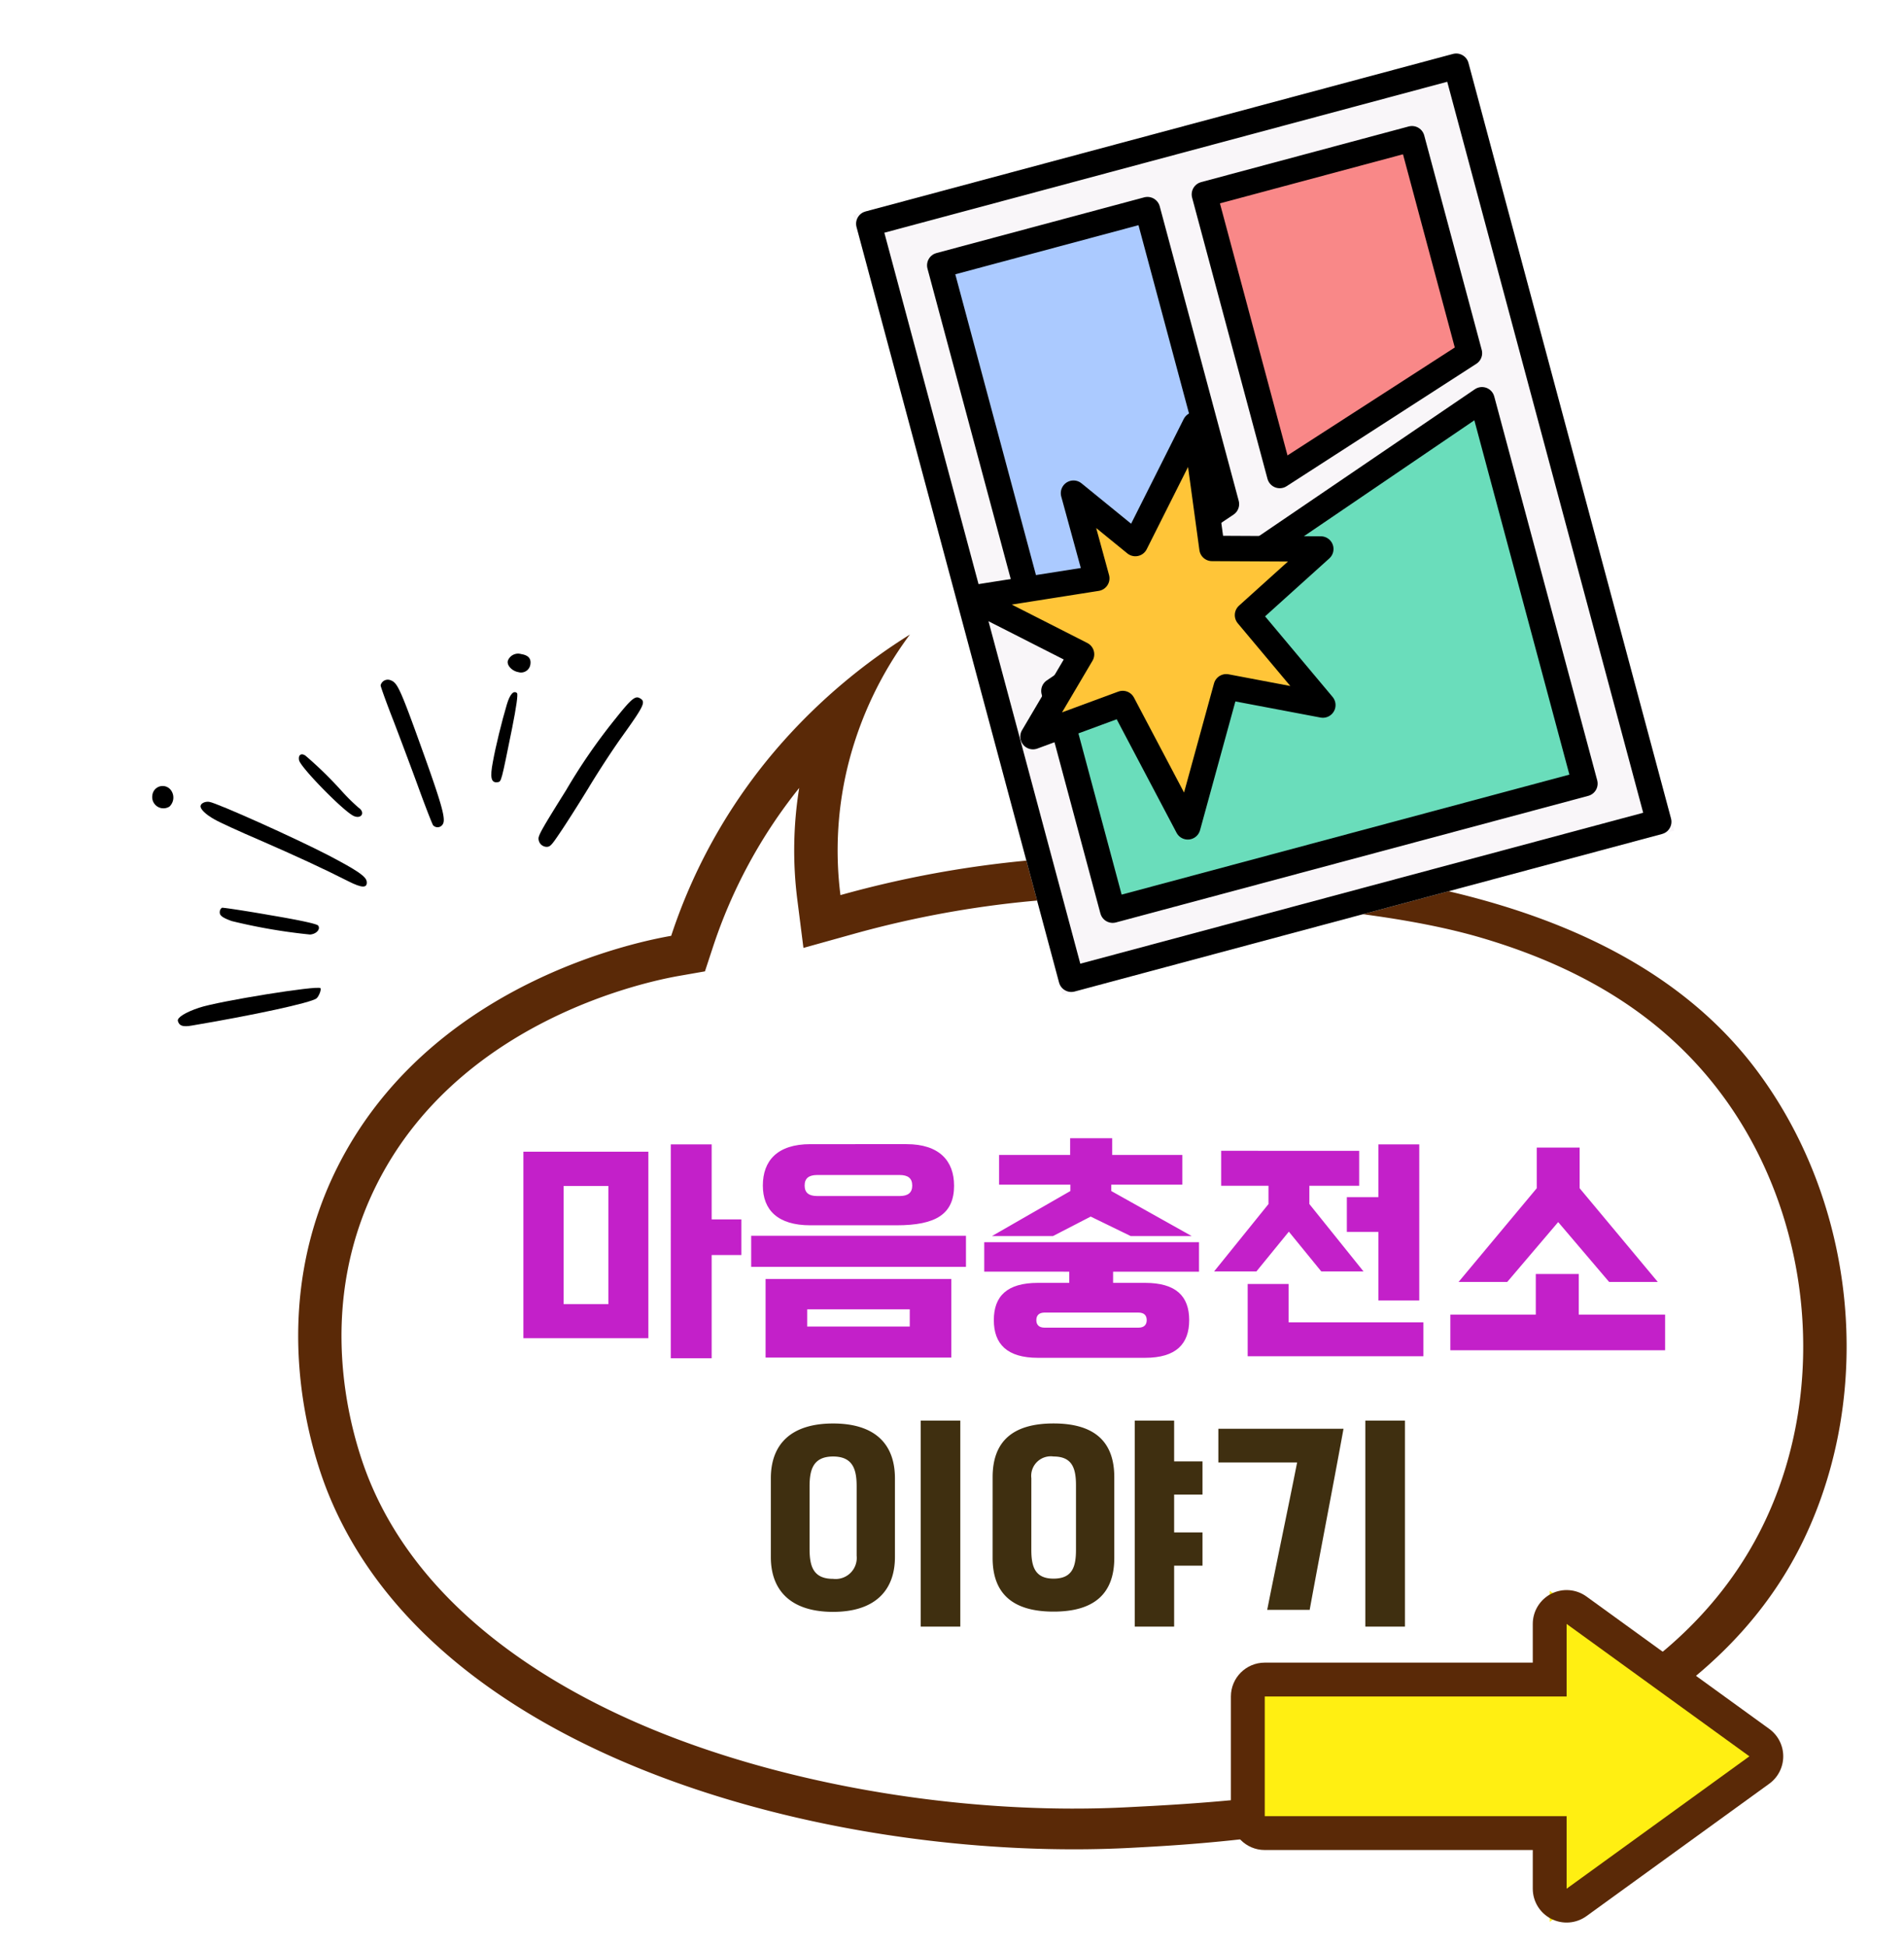 <svg xmlns="http://www.w3.org/2000/svg" xmlns:xlink="http://www.w3.org/1999/xlink" width="225" height="230" viewBox="0 0 225 230">
  <defs>
    <filter id="패스_32208" x="33.136" y="84.036" width="187.168" height="144.557" filterUnits="userSpaceOnUse">
      <feOffset dy="8" input="SourceAlpha"/>
      <feGaussianBlur stdDeviation="1.5" result="blur"/>
      <feFlood flood-opacity="0.09"/>
      <feComposite operator="in" in2="blur"/>
      <feComposite in="SourceGraphic"/>
    </filter>
    <clipPath id="clip-path">
      <rect id="사각형_6269" data-name="사각형 6269" width="66.741" height="32.858" fill="none"/>
    </clipPath>
  </defs>
  <g id="그룹_215" data-name="그룹 215" transform="translate(-802 -1442)">
    <g id="그룹_214" data-name="그룹 214" transform="translate(809 1428.873)">
      <g id="그룹_209" data-name="그룹 209" transform="translate(28.237 88.102)">
        <g transform="matrix(1, 0, 0, 1, -35.24, -74.97)" filter="url(#패스_32208)">
          <path id="패스_32208-2" data-name="패스 32208" d="M116.27,132.056A44.878,44.878,0,0,0,118,126.777a43.958,43.958,0,0,0,1.083-16.729l-.36-2.834-2.922.812a122.777,122.777,0,0,1-32.892,4.526c-2.767,0-5.565-.1-8.317-.29-16.883-1.179-48.781-3.153-64.414-24C-1.032,73.316-3.206,52.034,4.772,35.31,11.221,21.788,23.948,11.946,42.6,6.058,57.742,1.276,76.009.5,82.255.172,84.414.058,86.651,0,88.9,0c17.594,0,36.154,3.487,50.92,9.566C157.415,16.809,169.5,27.5,174.761,40.474c1.936,4.773,7.519,21.649-1.926,38.431-10.6,18.832-32.458,23.506-36.733,24.251l-1.528.266-.457,1.391a62.476,62.476,0,0,1-12.874,22.253,64.939,64.939,0,0,1-4.974,4.989" transform="translate(215.8 216.09) rotate(180)" fill="#fff"/>
        </g>
        <path id="패스_32209" data-name="패스 32209" d="M91.322,4.81c17.219,0,35.368,3.413,49.795,9.363,11.8,4.866,27.186,13.944,33.51,29.56,1.836,4.534,7.134,20.565-1.794,36.456-10.029,17.851-30.805,22.3-34.868,23.008l-3.05.533L134,106.512A60.007,60.007,0,0,1,123.776,125.4a46.247,46.247,0,0,0,.219-13.231l-.719-5.668-5.834,1.626a119.62,119.62,0,0,1-32.1,4.427c-2.7,0-5.427-.1-8.112-.283-8.26-.578-23.206-1.37-34.1-4.584-12.542-3.7-21.8-9.719-28.294-18.4C4.145,75.007,2.073,54.675,9.681,38.7c6.134-12.884,18.326-22.289,36.236-27.954C60.706,6.065,78.7,5.3,84.828,4.979c2.106-.112,4.29-.168,6.492-.168Zm0-4.81c-2.313,0-4.58.059-6.78.176C72.187.83,20.889,3.357,5,36.734-3.311,54.185-1.145,76.311,10.64,92.053c16.3,21.775,49.014,23.81,66.206,25.013,2.92.2,5.754.3,8.493.3a125.128,125.128,0,0,0,33.563-4.626,41.968,41.968,0,0,1-1.026,15.874,43.457,43.457,0,0,1-7.18,14.912,69.084,69.084,0,0,0,14.873-12.507,65.143,65.143,0,0,0,13.335-23.09c3.367-.589,27.006-5.1,38.466-25.495,10.445-18.591,3.358-37.181,2.052-40.407C167.281,12.043,124.286,0,91.319,0" transform="translate(182.983 143.523) rotate(180)" fill="#5a2907"/>
      </g>
      <g id="그룹_198" data-name="그룹 198" transform="matrix(0.809, -0.588, 0.588, 0.809, 0, 114.587)">
        <g id="그룹_197" data-name="그룹 197" transform="translate(0 0)" clip-path="url(#clip-path)">
          <path id="패스_32195" data-name="패스 32195" d="M.392.392a1.327,1.327,0,0,0,.844,2.28A1.463,1.463,0,0,0,2.51,1.218,1.221,1.221,0,0,0,.392.392" transform="translate(12.927 0)" fill-rule="evenodd"/>
          <path id="패스_32196" data-name="패스 32196" d="M.129.124C-.14.376.021,1.309.524,2.386.793,3,2.086,5.295,3.4,7.5c2.334,3.968,4.111,7.145,5.619,10.09.826,1.616,1.346,2.011,1.741,1.293.287-.539-.144-1.724-1.849-5.17C6.915,9.729,1.924,1.022,1.242.34.9,0,.345-.109.129.124" transform="translate(17.05 4.648)" fill-rule="evenodd"/>
          <path id="패스_32197" data-name="패스 32197" d="M4.7.22C4.614.346,4.039,2.3,3.447,4.583c-.61,2.262-1.634,5.978-2.28,8.222C.521,15.067,0,17.06,0,17.24a.715.715,0,0,0,1.059.539c.592-.305,1.185-1.867,2.783-7.289C6.337,1.962,6.5,1.19,6.032.454A.872.872,0,0,0,4.7.22" transform="translate(38.058 5.54)" fill-rule="evenodd"/>
          <path id="패스_32198" data-name="패스 32198" d="M.071.431c-.359.808.736,8.2,1.382,9.174.521.808,1.347.4,1.006-.521A23.15,23.15,0,0,1,2.01,6.355,45.9,45.9,0,0,0,1,.431C.789-.144.34-.144.071.431" transform="translate(29.693 6.819)" fill-rule="evenodd"/>
          <path id="패스_32199" data-name="패스 32199" d="M.33.182c-.5.287-.413,1.275.144,1.849a1.113,1.113,0,0,0,1.688.108c.5-.5.449-1.023-.162-1.634A1.293,1.293,0,0,0,.33.182" transform="translate(56.363 12.024)" fill-rule="evenodd"/>
          <path id="패스_32200" data-name="패스 32200" d="M6.648.692C4.961,1.984,2.663,3.923,1.316,5.216-.066,6.508-.317,7.119.365,7.478c.4.215.341.251,5.17-4.183C7.366,1.607,8.444.494,8.408.315,8.3-.206,7.654-.08,6.648.692" transform="translate(46.849 15.661)" fill-rule="evenodd"/>
          <path id="패스_32201" data-name="패스 32201" d="M.193.182C-.148.523-.059.9.641,1.942A66.758,66.758,0,0,0,7.194,8.674c.629.4,1.4.233,1.4-.287,0-.251-1.346-1.759-3.878-4.345C2.6,1.852.749.039.641,0a.606.606,0,0,0-.449.18" transform="translate(11.511 15.991)" fill-rule="evenodd"/>
          <path id="패스_32202" data-name="패스 32202" d="M.07.246c-.215.557.054.934,1.005,1.4C7.861,5.022,14,7.715,14.863,7.715c.359,0,1.113-.485,1.113-.7C15.976,6.566,5.348,1.18,3,.444,1.4-.059.213-.149.07.246" transform="translate(0 23.503)" fill-rule="evenodd"/>
          <path id="패스_32203" data-name="패스 32203" d="M15.793.67a68.15,68.15,0,0,0-9.6,3.375C.892,6.182.263,6.487.1,6.882A.977.977,0,0,0,.371,8.121c.341.233.557.2,2.28-.431,1.059-.377,3.662-1.4,5.781-2.28,2.118-.9,5.152-2.047,6.732-2.567,4.47-1.49,4.829-1.688,4.4-2.531-.269-.485-.934-.431-3.77.359" transform="translate(47.041 24.605)" fill-rule="evenodd"/>
        </g>
      </g>
      <g id="합치기_5" data-name="합치기 5" transform="translate(199.73 204.996) rotate(90)" fill="#ffef12" stroke-linejoin="round">
        <path d="M 24.712 59.272 L 22.712 59.272 L 8.573 59.272 L 6.573 59.272 L 6.573 57.272 L 6.573 23.599 L 2.025756884904695e-06 23.599 L -3.918 23.599 L -1.62 20.426 L 14.022 -1.173 L 15.642 -3.41 L 17.261 -1.173 L 32.903 20.426 L 35.201 23.599 L 31.283 23.599 L 24.712 23.599 L 24.712 57.272 L 24.712 59.272 Z" stroke="none"/>
        <path d="M 22.712 57.272 L 22.712 21.599 L 31.283 21.599 L 15.642 -2.741834805419785e-06 L 3.136867917419295e-06 21.599 L 8.573 21.599 L 8.573 57.272 L 22.712 57.272 M 22.712 61.272 L 8.573 61.272 C 6.363 61.272 4.573 59.481 4.573 57.272 L 4.573 25.599 L 3.136867917419295e-06 25.599 C -1.503 25.599 -2.879 24.756 -3.563 23.418 C -4.246 22.079 -4.121 20.47 -3.24 19.253 L 12.402 -2.346 C 13.154 -3.385 14.359 -4 15.642 -4 C 16.924 -4 18.129 -3.385 18.881 -2.346 L 34.523 19.253 C 35.404 20.47 35.529 22.079 34.846 23.418 C 34.162 24.756 32.786 25.599 31.283 25.599 L 26.712 25.599 L 26.712 57.272 C 26.712 59.481 24.921 61.272 22.712 61.272 Z" stroke="none" fill="#5a2907"/>
      </g>
      <g id="그룹_213" data-name="그룹 213" transform="matrix(0.966, -0.259, 0.259, 0.966, 89.58, 36.535)">
        <g id="사각형_6272" data-name="사각형 6272" transform="translate(3.595 3)" fill="#f9f6f9" stroke="#000" stroke-linejoin="round" stroke-width="3">
          <rect width="74.86" height="95.407" stroke="none"/>
          <rect x="1.5" y="1.5" width="71.86" height="92.407" fill="none"/>
        </g>
        <path id="패스_32211" data-name="패스 32211" d="M0,0,25.411,0l.005,36.017L.006,44.667Z" transform="translate(11.92 11.416)" fill="#abcaff" stroke="#000" stroke-linecap="round" stroke-linejoin="round" stroke-width="3"/>
        <path id="패스_32213" data-name="패스 32213" d="M.008,0,26.822,0,46.95,57.765,0,57.772Z" transform="translate(11.927 90.297) rotate(-90)" fill="#6addbb" stroke="#000" stroke-linecap="round" stroke-linejoin="round" stroke-width="3"/>
        <path id="패스_32212" data-name="패스 32212" d="M0,0,25.394,0l0,26.225L0,34.385Z" transform="translate(44.293 11.42)" fill="#f98888" stroke="#000" stroke-linecap="round" stroke-linejoin="round" stroke-width="3"/>
        <path id="패스_32214" data-name="패스 32214" d="M11.663,14.256,11.911.394l7.2,9.117L33.393,0,29.639,16.042l10.574,4L29.5,23.62,35,37.188,22.255,29.214l-4.521,9.4L16.12,29.327,1.583,35.3l8.08-12.346L0,14.471Z" transform="matrix(-0.899, 0.438, -0.438, -0.899, 53.07, 68.454)" fill="#ffc538" stroke="#000" stroke-linejoin="round" stroke-width="3"/>
      </g>
      <path id="패스_32374" data-name="패스 32374" d="M-49.734,4.482H-44.9v-12.2h3.51v-4.212H-44.9V-20.79h-4.833ZM-52.38,2.106V-19.926H-67.149V2.106ZM-62.4-15.876h5.292V-1.917H-62.4Zm46.143-.054c0-2.916-1.755-4.887-5.616-4.887H-33.237c-3.915,0-5.616,1.971-5.616,4.887,0,2.889,1.755,4.7,5.616,4.7h10.179C-18.387-11.232-16.254-12.555-16.254-15.93Zm-4.941,0c0,.837-.486,1.242-1.485,1.242h-9.747c-1,0-1.485-.4-1.485-1.242s.486-1.242,1.485-1.242h9.747C-21.681-17.172-21.2-16.767-21.2-15.93ZM-38.529-4.887V4.4h21.951V-4.887ZM-21.492-1.3V.729H-33.615V-1.3ZM-40.23-9.99v3.672h25.38V-9.99Zm27.54.756v3.483H-2.646v1.323h-3.7c-3.672,0-5.211,1.593-5.211,4.4s1.539,4.455,5.211,4.455H6.318c3.672,0,5.211-1.647,5.211-4.455s-1.539-4.4-5.211-4.4H2.538V-5.751H12.69V-9.234Zm23.409-6.8v-3.51H2.43v-1.971H-2.538v1.971h-8.4v3.51h8.424v.756l-9.261,5.319h7.209l4.455-2.3,4.725,2.3h7.209l-9.5-5.319v-.756ZM-6.534-.027c0-.54.3-.891.972-.891h11.1c.675,0,.972.351.972.891s-.3.891-.972.891h-11.1C-6.237.864-6.534.513-6.534-.027ZM30.159-10.449h3.726v8.1h4.833V-20.79H33.885v6.237H30.159ZM18.441-4.293V4.239H39.2v-4H23.274V-4.293ZM31.617-15.9v-4.131H15.309V-15.9H20.9v2.16L14.472-5.778h5l3.834-4.7,3.834,4.7H32.13l-6.4-7.965V-15.9ZM52.6-20.412v4.806L43.362-4.536h5.751l6.021-7.074,6.021,7.074h5.751l-9.234-11.07v-4.806ZM52.488-5.481V-.675H42.39V3.537H67.77V-.675H57.564V-5.481Z" transform="translate(122 169.127)" fill="#c320c9"/>
      <path id="패스_32375" data-name="패스 32375" d="M-20.2,4.316h4.68V-20.02H-20.2ZM-30.55,2.574c4.914,0,7.306-2.5,7.306-6.474v-9.308c0-4.03-2.34-6.474-7.306-6.474s-7.358,2.444-7.358,6.474V-3.9C-37.908.078-35.516,2.574-30.55,2.574Zm2.782-6.63a2.494,2.494,0,0,1-2.782,2.73c-2.366,0-2.782-1.508-2.782-3.562v-7.358c0-1.924.39-3.536,2.782-3.536s2.782,1.612,2.782,3.536ZM5.1,4.316H9.75v-7.2H13.1V-6.812H9.75v-4.472H13.1V-15.21H9.75v-4.81H5.1ZM-11.7-3.8c0,4.238,2.392,6.344,7.2,6.344C.286,2.548,2.678.442,2.678-3.8v-9.542c0-4.238-2.392-6.344-7.176-6.344-4.81,0-7.2,2.106-7.2,6.344Zm4.576-9.412A2.312,2.312,0,0,1-4.5-15.782c2.21,0,2.652,1.4,2.652,3.406v7.618c0,2.028-.442,3.406-2.652,3.406-2.184,0-2.626-1.4-2.626-3.406ZM32.344,4.316h4.68V-20.02h-4.68ZM25.766,2.34c1.326-7.254,2.678-14.144,4-21.4H14.976v3.978h9.308c-1.17,5.928-2.366,11.518-3.536,17.42Z" transform="translate(122 200.996)" fill="#3f2f10"/>
    </g>
    <rect id="사각형_6273" data-name="사각형 6273" width="225" height="230" transform="translate(802 1442)" fill="none"/>
  </g>
</svg>
